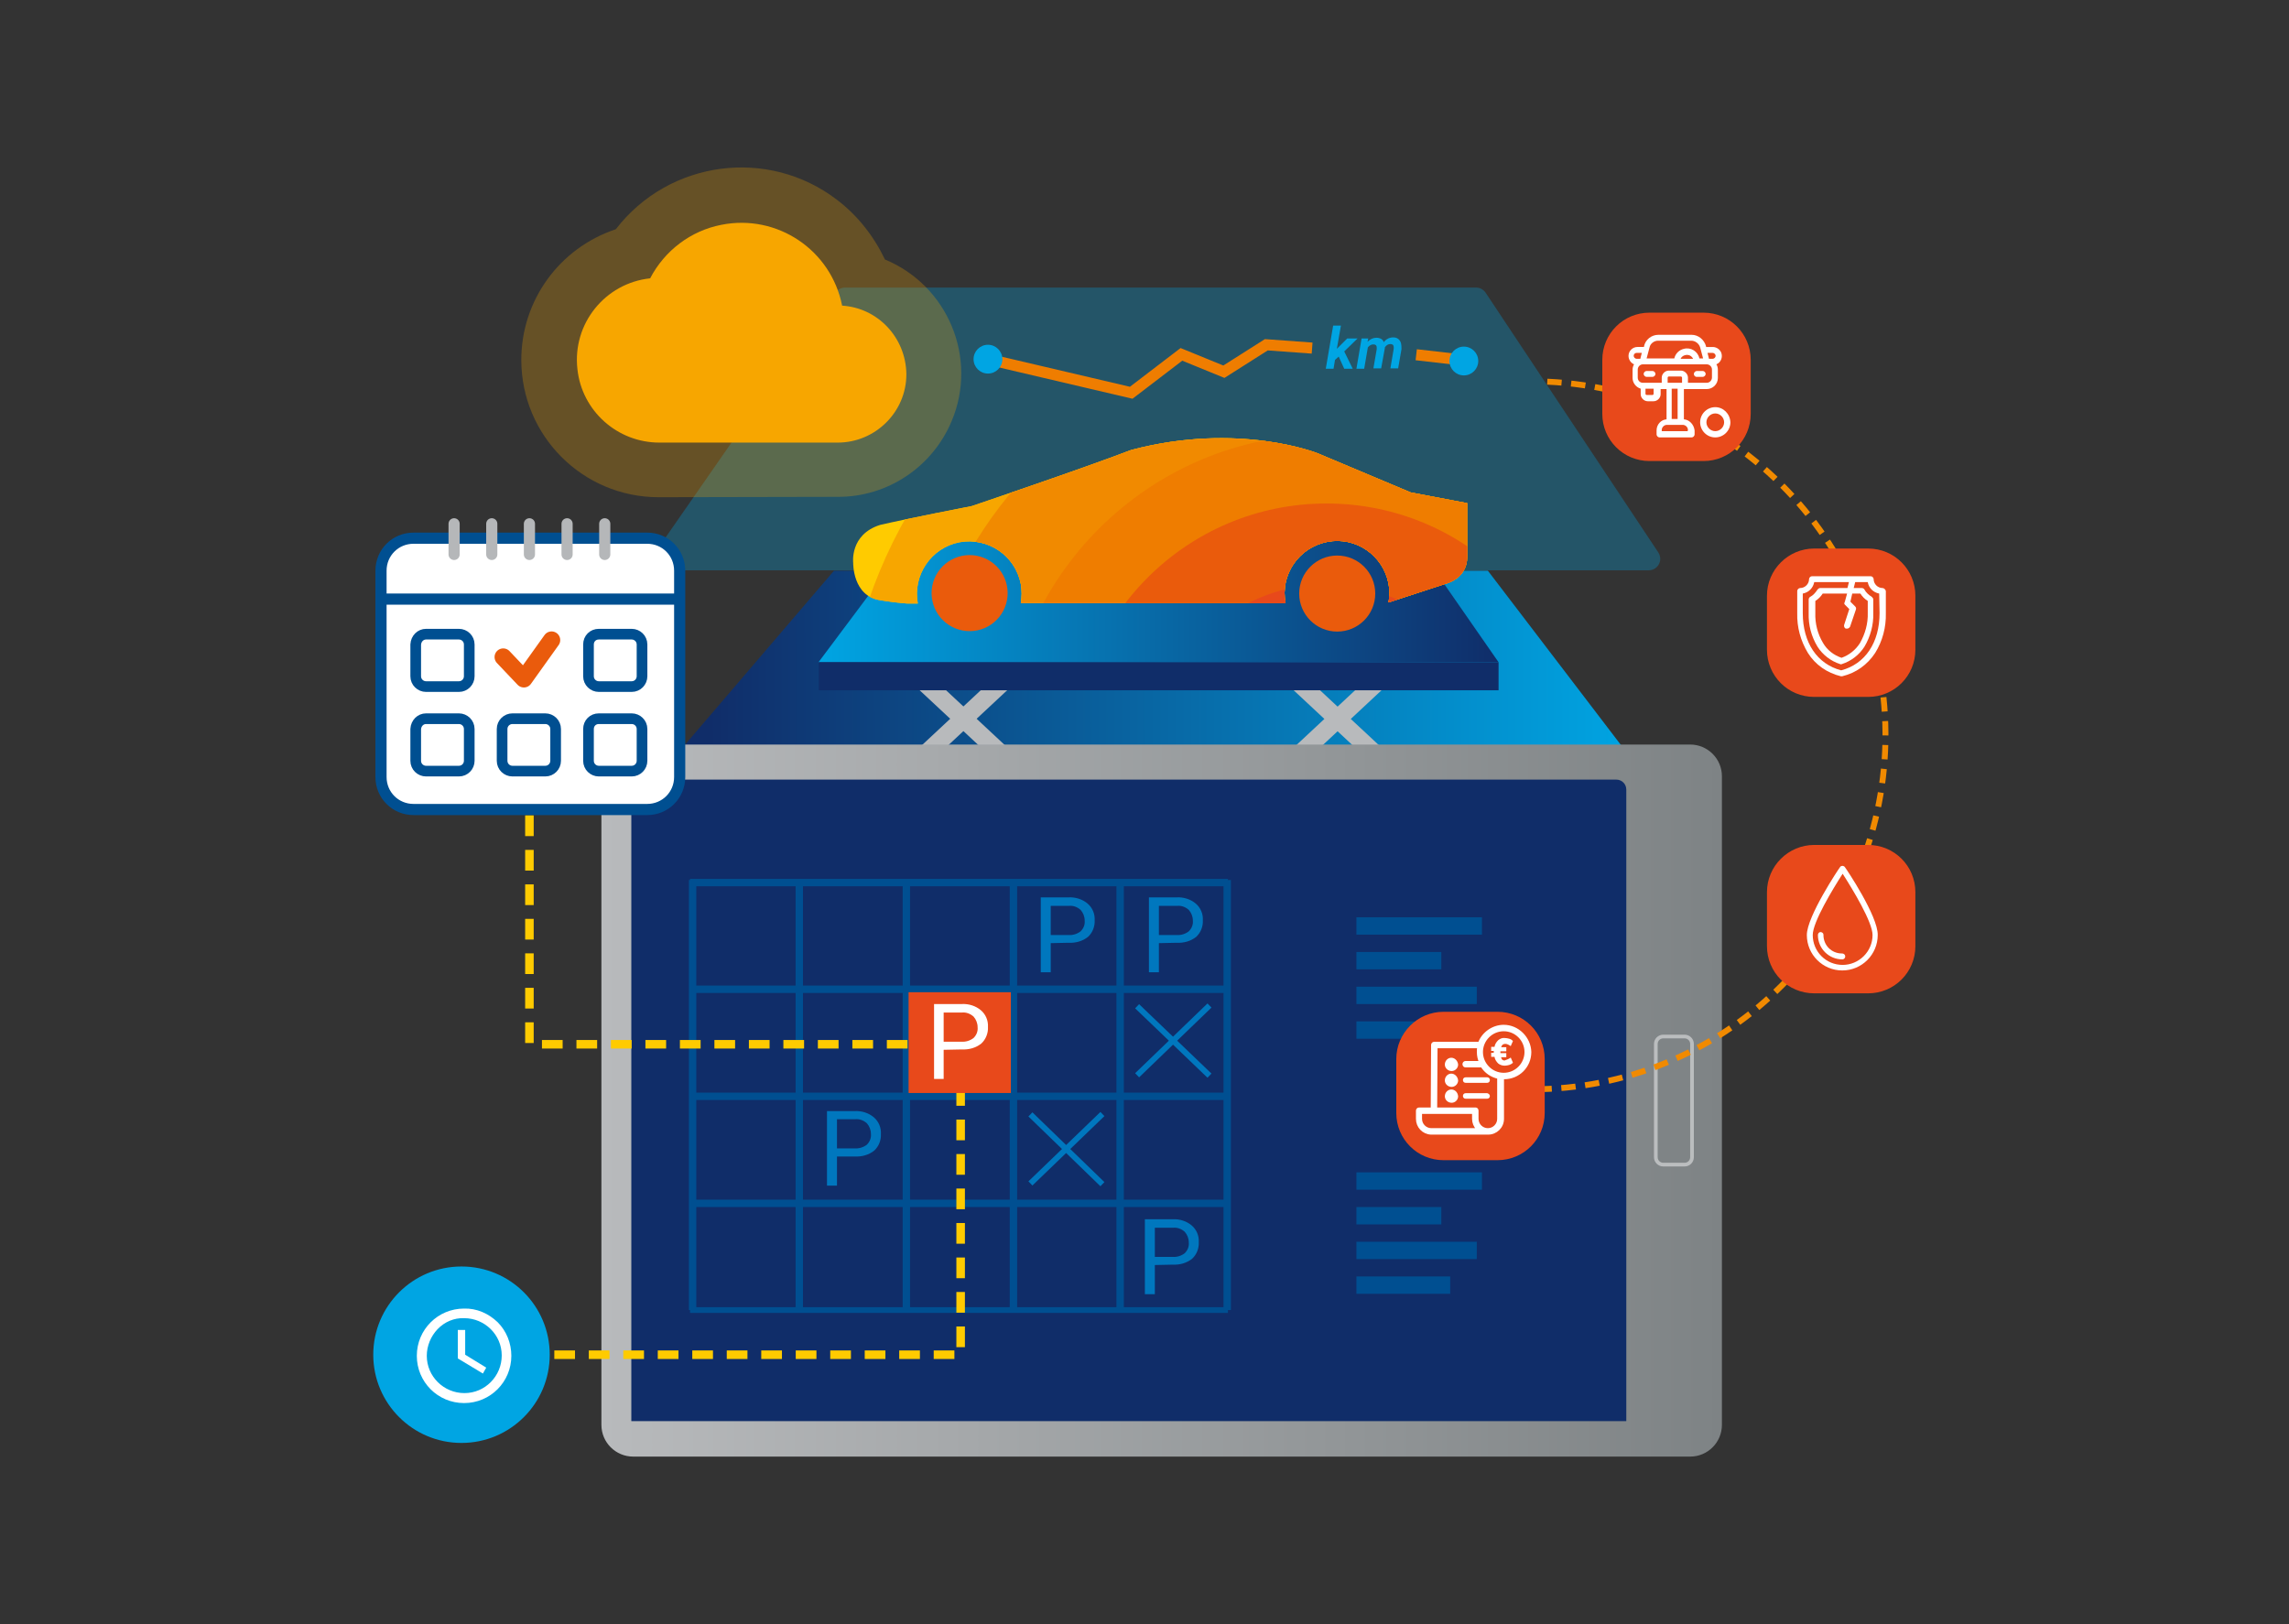 <?xml version="1.0" encoding="UTF-8"?>
<svg xmlns="http://www.w3.org/2000/svg" xmlns:xlink="http://www.w3.org/1999/xlink" version="1.1" id="Ebene_1" x="0px" y="0px" viewBox="0 0 620 440" style="enable-background:new 0 0 620 440;" xml:space="preserve">
<rect x="0" y="0" width="620" height="440" fill="#333333" stroke="none"/>
<style type="text/css">
	.st0{fill:url(#SVGID_1_);}
	.st1{opacity:0.3;fill:#00A5E3;enable-background:new    ;}
	.st2{opacity:0.26;fill:#F7A600;enable-background:new    ;}
	.st3{fill:none;stroke:#B8BABC;stroke-width:4.878;}
	.st4{fill:url(#SVGID_2_);}
	.st5{fill:url(#SVGID_3_);}
	.st6{fill:#102D69;}
	.st7{opacity:0.55;fill:#7E8385;stroke:#EBEBEC;enable-background:new    ;}
	.st8{clip-path:url(#SVGID_5_);}
	.st9{fill:#FFCB00;}
	.st10{fill:#F7A600;}
	.st11{fill:#F18A00;}
	.st12{fill:#EF7D00;}
	.st13{fill:#EA5B0C;}
	.st14{fill:#E8491B;}
	.st15{fill:#FFFFFF;stroke:#004F91;stroke-width:3.022;}
	.st16{fill:none;stroke:#B5B7B9;stroke-width:3.022;stroke-linecap:round;}
	.st17{fill:none;stroke:#004F91;stroke-width:3.022;stroke-linecap:round;}
	.st18{fill:none;stroke:#004F91;stroke-width:2.889;stroke-linecap:round;}
	.st19{fill:none;stroke:#EA5B0C;stroke-width:4.689;stroke-linecap:round;stroke-linejoin:round;}
	.st20{fill:none;stroke:#F18A00;stroke-width:1.604;stroke-miterlimit:10;stroke-dasharray:3.886,2.591;}
	.st21{fill:#FFFFFF;}
	.st22{fill:none;stroke:#004F91;stroke-width:2;}
	.st23{fill:none;stroke:#004F91;stroke-width:1.557;}
	.st24{fill:none;stroke:#0077BE;stroke-width:1.557;}
	.st25{fill:#0077BE;}
	.st26{fill:#004F91;}
	.st27{fill:#FFFFFF;stroke:#FFFFFF;stroke-width:0.75;}
	.st28{fill:#FFFFFF;stroke:#FFFFFF;stroke-width:0.5;}
	.st29{fill:none;stroke:#FFCB00;stroke-width:2.314;stroke-miterlimit:10;stroke-dasharray:5.605,3.737;}
	.st30{fill:none;stroke:#EF7D00;stroke-width:3;stroke-miterlimit:10;}
	.st31{fill:#00A5E3;}
	.st32{enable-background:new    ;}
</style>
<g id="Ebene_4">
	
		<linearGradient id="SVGID_1_" gradientUnits="userSpaceOnUse" x1="442.807" y1="-376.808" x2="192.009" y2="-377.286" gradientTransform="matrix(1 0 0 -1 0 -196)">
		<stop offset="0" style="stop-color:#00A5E3"></stop>
		<stop offset="1" style="stop-color:#102D69"></stop>
	</linearGradient>
	<polygon class="st0" points="443.3,207.4 180.7,207.4 225.9,154.6 403,154.6  "></polygon>
	<path class="st1" d="M399.8,77.9H228.9c-1,0-2,0.5-2.5,1.3l-48.9,70.4c-1,1.4-0.6,3.3,0.8,4.3c0.5,0.4,1.1,0.6,1.8,0.6h266.5   c1.7,0,3.1-1.4,3.1-3.1c0-0.6-0.2-1.2-0.5-1.7l-46.8-70.4C401.8,78.4,400.8,77.9,399.8,77.9z"></path>
	<path class="st2" d="M178.4,134.7c-20.6,0-37.2-16.7-37.2-37.2c0-16.1,10.3-30.3,25.6-35.4c14.4-18.7,41.3-22.3,60-7.9   c5.5,4.2,9.9,9.8,12.9,16.1c17.1,7.1,25.2,26.7,18.1,43.7c-5.2,12.5-17.4,20.7-31,20.6L178.4,134.7L178.4,134.7z"></path>
	<line class="st3" x1="250" y1="184.5" x2="271" y2="204.1"></line>
	<line class="st3" x1="250.9" y1="204.1" x2="271.9" y2="184.5"></line>
	<line class="st3" x1="351.3" y1="184.5" x2="372.3" y2="204.1"></line>
	<line class="st3" x1="352.3" y1="204.1" x2="373.3" y2="184.5"></line>
	
		<linearGradient id="SVGID_2_" gradientUnits="userSpaceOnUse" x1="221.7" y1="-358.7" x2="405.9" y2="-358.7" gradientTransform="matrix(1 0 0 -1 0 -196)">
		<stop offset="0" style="stop-color:#00A5E3"></stop>
		<stop offset="1" style="stop-color:#102D69"></stop>
	</linearGradient>
	<polygon class="st4" points="382.7,146 246.7,146 221.7,179.4 405.9,179.4  "></polygon>
	
		<linearGradient id="SVGID_3_" gradientUnits="userSpaceOnUse" x1="162.9" y1="-494.15" x2="466.4" y2="-494.15" gradientTransform="matrix(1 0 0 -1 0 -196)">
		<stop offset="0" style="stop-color:#B8BABC"></stop>
		<stop offset="1" style="stop-color:#7E8385"></stop>
	</linearGradient>
	<path class="st5" d="M171.5,201.7h286.3c4.7,0,8.6,3.8,8.6,8.6V386c0,4.7-3.8,8.6-8.6,8.6H171.5c-4.7,0-8.6-3.8-8.6-8.6V210.3   C163,205.5,166.8,201.7,171.5,201.7z"></path>
	<path class="st6" d="M173.7,211.2h264.1c1.5,0,2.7,1.2,2.7,2.7V385l0,0H171l0,0V213.9C171,212.4,172.2,211.2,173.7,211.2z"></path>
	<path class="st7" d="M450.5,280.8h5.8c1.1,0,2,0.9,2,2v30.7c0,1.1-0.9,2-2,2h-5.8c-1.1,0-2-0.9-2-2v-30.7   C448.5,281.7,449.4,280.8,450.5,280.8z"></path>
	<rect x="221.8" y="179.4" class="st6" width="184.1" height="7.6"></rect>
	<g>
		<g>
			<g>
				<defs>
					<path id="SVGID_4_" d="M382.1,133.4l-25.2-10.6c0,0-21.4-8.6-50.5-0.9c-13.3,5.1-43.2,15.2-43.2,15.2s-17.5,3.4-24.8,5.1       c-8.3,2.6-7.3,10.3-7.3,10.3s-0.2,9,7.3,10.1c2.4,0.4,4.8,0.7,7.3,0.9h2.9c-1.4-7.7,3.6-15.1,11.3-16.6       c7.7-1.4,15.1,3.6,16.6,11.3c0.3,1.7,0.3,3.5,0,5.2h71.7c-1.5-7.7,3.6-15.1,11.3-16.6s15.1,3.6,16.6,11.3       c0.3,1.7,0.3,3.4,0,5.1l15.3-5c0,0,6-1.3,6-7.3v-14.6L382.1,133.4z"></path>
				</defs>
				<clipPath id="SVGID_5_">
					<use xlink:href="#SVGID_4_" style="overflow:visible;"></use>
				</clipPath>
				<g class="st8">
					<circle class="st9" cx="359.3" cy="204.9" r="153.2"></circle>
					<circle class="st10" cx="359.3" cy="204.9" r="131"></circle>
					<circle class="st11" cx="359.3" cy="204.9" r="111.4"></circle>
					<circle class="st12" cx="359.3" cy="204.9" r="87.2"></circle>
					<circle class="st13" cx="359.3" cy="204.9" r="68.5"></circle>
					<circle class="st14" cx="359.3" cy="204.9" r="46.6"></circle>
				</g>
			</g>
		</g>
	</g>
	
		<ellipse transform="matrix(0.464 -0.886 0.886 0.464 -1.684 318.731)" class="st13" cx="262.6" cy="160.8" rx="10.3" ry="10.3"></ellipse>
	<circle class="st13" cx="362.2" cy="160.8" r="10.3"></circle>
	<path class="st15" d="M112,145.8h63.3c4.9,0,8.8,3.9,8.8,8.8v55.9c0,4.9-3.9,8.8-8.8,8.8H112c-4.9,0-8.8-3.9-8.8-8.8v-55.9   C103.2,149.7,107.1,145.8,112,145.8z"></path>
	<line class="st16" x1="123" y1="141.9" x2="123" y2="150.2"></line>
	<line class="st16" x1="133.2" y1="141.9" x2="133.2" y2="150.2"></line>
	<line class="st16" x1="143.4" y1="141.9" x2="143.4" y2="150.2"></line>
	<line class="st16" x1="153.6" y1="141.9" x2="153.6" y2="150.2"></line>
	<line class="st16" x1="163.8" y1="141.9" x2="163.8" y2="150.2"></line>
	<line class="st17" x1="104.1" y1="162.3" x2="183.6" y2="162.3"></line>
	<path class="st18" d="M115.4,171.8h8.9c1.5,0,2.8,1.2,2.8,2.8v8.6c0,1.5-1.2,2.8-2.8,2.8h-8.9c-1.5,0-2.8-1.2-2.8-2.8v-8.6   C112.7,173,113.9,171.8,115.4,171.8z"></path>
	<path class="st18" d="M162.2,171.8h8.9c1.5,0,2.8,1.2,2.8,2.8v8.6c0,1.5-1.2,2.8-2.8,2.8h-8.9c-1.5,0-2.8-1.2-2.8-2.8v-8.6   C159.4,173,160.6,171.8,162.2,171.8z"></path>
	<path class="st18" d="M115.4,194.7h8.9c1.5,0,2.8,1.2,2.8,2.8v8.6c0,1.5-1.2,2.8-2.8,2.8h-8.9c-1.5,0-2.8-1.2-2.8-2.8v-8.6   C112.7,195.9,113.9,194.7,115.4,194.7z"></path>
	<path class="st18" d="M138.8,194.7h8.9c1.5,0,2.8,1.2,2.8,2.8v8.6c0,1.5-1.2,2.8-2.8,2.8h-8.9c-1.5,0-2.8-1.2-2.8-2.8v-8.6   C136,195.9,137.3,194.7,138.8,194.7z"></path>
	<path class="st18" d="M162.2,194.7h8.9c1.5,0,2.8,1.2,2.8,2.8v8.6c0,1.5-1.2,2.8-2.8,2.8h-8.9c-1.5,0-2.8-1.2-2.8-2.8v-8.6   C159.4,195.9,160.6,194.7,162.2,194.7z"></path>
	<polyline class="st19" points="136.3,178 141.9,183.9 149.4,173.4  "></polyline>
	<path class="st20" d="M419.1,103.4c52.9,2.4,93.9,47.2,91.5,100.1c-2.3,51.2-44.5,91.6-95.8,91.6"></path>
	<path class="st14" d="M491.4,148.6H506c7.1,0,12.8,5.7,12.8,12.8V176c0,7.1-5.7,12.8-12.8,12.8h-14.6c-7.1,0-12.8-5.7-12.8-12.8   v-14.6C478.6,154.3,484.4,148.6,491.4,148.6z"></path>
	<path class="st21" d="M509.9,159.3c-1.3,0-2.4-1.1-2.4-2.4c0-0.4-0.4-0.8-0.8-0.8l0,0h-15.9c-0.4,0-0.8,0.4-0.8,0.8   c0,1.3-1.1,2.4-2.4,2.4c-0.4,0-0.8,0.4-0.8,0.8v6c-0.1,3.8,0.9,7.5,2.9,10.8c2,3.2,5.2,5.4,8.9,6.3c0.1,0,0.3,0,0.4,0   c3.7-0.9,6.8-3.1,8.9-6.3c2-3.2,3-7,2.9-10.8v-6C510.7,159.7,510.3,159.3,509.9,159.3L509.9,159.3z M509.1,166.1   c0,8-3.9,13.8-10.4,15.5c-6.5-1.7-10.4-7.5-10.4-15.5v-5.3c1.6-0.3,2.8-1.5,3.1-3.1h9.4l-0.4,1.6H493c-0.3,0-0.5,0.2-0.7,0.4   c-0.5,0.8-1.2,1.6-2,2c-0.2,0.1-0.4,0.4-0.4,0.7v3.7c-0.1,3.2,0.7,6.3,2.4,9.1c1.4,2.2,3.6,3.9,6.1,4.7c0.2,0.1,0.3,0.1,0.5,0   c2.5-0.8,4.7-2.5,6.1-4.7c1.6-2.7,2.5-5.9,2.4-9.1v-3.7c0-0.3-0.2-0.5-0.4-0.7c-0.8-0.5-1.6-1.2-2-2c-0.1-0.2-0.4-0.4-0.7-0.4h-2.2   l0.4-1.6h3.4c0.3,1.6,1.5,2.8,3.1,3.1L509.1,166.1z M499.7,163.8l1.2,1.2l-1.4,4.3c-0.1,0.4,0.1,0.9,0.5,1l0,0c0.1,0,0.2,0,0.3,0   c0.3,0,0.6-0.2,0.8-0.5l1.6-4.7c0.1-0.3,0-0.6-0.2-0.8l-1.3-1.3l0.5-2.2h2.2c0.5,0.8,1.2,1.5,2,2v3.2c0.1,2.9-0.7,5.7-2.1,8.2   c-1.2,1.9-3,3.3-5,4c-2.1-0.7-3.9-2.1-5-4c-1.5-2.5-2.2-5.3-2.1-8.2v-3.2c0.8-0.5,1.5-1.2,2-2h6.6l-0.6,2.2   C499.5,163.4,499.5,163.6,499.7,163.8L499.7,163.8z"></path>
	<path class="st14" d="M446.8,84.7h14.6c7.1,0,12.8,5.7,12.8,12.8v14.6c0,7.1-5.7,12.8-12.8,12.8h-14.6c-7.1,0-12.8-5.7-12.8-12.8   V97.5C434,90.4,439.7,84.7,446.8,84.7z"></path>
	<path class="st21" d="M459.6,102.1h1.6c0.4,0,0.8-0.4,0.8-0.8s-0.4-0.8-0.8-0.8h-1.6c-0.4,0-0.8,0.4-0.8,0.8   C458.8,101.7,459.1,102.1,459.6,102.1L459.6,102.1z"></path>
	<path class="st21" d="M446,102.1h1.6c0.4,0,0.8-0.4,0.8-0.8s-0.4-0.8-0.8-0.8H446c-0.4,0-0.8,0.4-0.8,0.8S445.6,102.1,446,102.1   L446,102.1z"></path>
	<path class="st21" d="M456.1,113.6v-8.2h6.2c1.6,0,3-1.3,3-3v-2.2c0-0.5-0.1-1.1-0.4-1.5c1.2-0.5,1.8-1.9,1.3-3.2   c-0.4-0.9-1.3-1.5-2.3-1.5h-1.8v-0.2c-0.5-1.8-2.1-3.1-3.9-3.1h-9c-1.9,0-3.5,1.3-3.9,3.1V94h-1.8c-1.3,0-2.4,1.1-2.4,2.4   c0,1,0.6,1.9,1.5,2.3c-0.3,0.5-0.4,1-0.4,1.5v2.2c0,1.3,0.9,2.5,2.2,2.9v1.5c0,1,0.9,1.9,1.9,1.9h1.6c1,0,1.9-0.9,1.9-1.9v-1.4h1.6   v8.2c-1.5,0.1-2.7,1.4-2.7,3v1.1c0,0.4,0.4,0.8,0.8,0.8h8.7c0.4,0,0.8-0.4,0.8-0.8v-1.1C458.8,115,457.6,113.7,456.1,113.6z    M451.7,103.7v-1.4c0-0.1,0.1-0.3,0.3-0.3l0,0h3.3c0.1,0,0.3,0.1,0.3,0.3v1.4H451.7z M463.9,95.6c0.4,0,0.8,0.4,0.8,0.8   s-0.4,0.8-0.8,0.8h-1l-0.4-1.6C462.5,95.6,463.9,95.6,463.9,95.6z M449.1,92.3h9c1.1,0,2.1,0.8,2.4,1.8l0.8,3h-1   c-0.4-1.9-2.3-3.1-4.2-2.6c-1.3,0.3-2.3,1.3-2.6,2.6H446l0.8-3C447,93.1,448,92.3,449.1,92.3L449.1,92.3z M458.6,97.2h-3.4   c0.4-0.9,1.6-1.3,2.5-0.9C458.1,96.5,458.4,96.8,458.6,97.2z M443.3,95.6h1.4l-0.4,1.6h-1c-0.4,0-0.8-0.4-0.8-0.8   C442.5,95.9,442.9,95.6,443.3,95.6L443.3,95.6L443.3,95.6z M443.6,102.3v-2.2c0-0.7,0.6-1.4,1.4-1.4h17.3c0.7,0,1.4,0.6,1.4,1.4   v2.2c0,0.7-0.6,1.4-1.4,1.4h-5.1v-1.4c0-1-0.9-1.9-1.9-1.9H452c-1,0-1.9,0.9-1.9,1.9v1.4H445C444.2,103.7,443.6,103.1,443.6,102.3   L443.6,102.3z M447.9,106.7c0,0.1-0.1,0.3-0.3,0.3H446c-0.1,0-0.3-0.1-0.3-0.3v-1.4h2.2L447.9,106.7L447.9,106.7z M454.4,105.3v8.2   h-1.6v-8.2H454.4z M457.1,116.8h-7v-0.3c0-0.7,0.6-1.4,1.4-1.4h4.3c0.7,0,1.4,0.6,1.4,1.4L457.1,116.8z"></path>
	<path class="st21" d="M464.6,110.3c-2.2,0-4.1,1.8-4.1,4.1c0,2.2,1.8,4.1,4.1,4.1c2.2,0,4.1-1.8,4.1-4.1l0,0   C468.6,112.1,466.8,110.3,464.6,110.3z M464.6,116.8c-1.3,0-2.4-1.1-2.4-2.4s1.1-2.4,2.4-2.4s2.4,1.1,2.4,2.4l0,0   C467,115.7,465.9,116.8,464.6,116.8L464.6,116.8z"></path>
	<line class="st22" x1="186.9" y1="239.1" x2="332.6" y2="239.1"></line>
	<line class="st22" x1="186.9" y1="268" x2="332.6" y2="268"></line>
	<line class="st22" x1="186.9" y1="297" x2="332.6" y2="297"></line>
	<line class="st22" x1="186.9" y1="326" x2="332.6" y2="326"></line>
	<line class="st23" x1="186.9" y1="354.9" x2="332.6" y2="354.9"></line>
	<line class="st22" x1="187.6" y1="354.9" x2="187.6" y2="238.4"></line>
	<line class="st22" x1="216.5" y1="354.9" x2="216.5" y2="238.4"></line>
	<line class="st22" x1="245.5" y1="354.9" x2="245.5" y2="238.4"></line>
	<line class="st22" x1="274.5" y1="354.9" x2="274.5" y2="238.4"></line>
	<line class="st22" x1="303.4" y1="354.9" x2="303.4" y2="238.4"></line>
	<line class="st22" x1="332.4" y1="354.9" x2="332.4" y2="238.4"></line>
	<line class="st24" x1="327.6" y1="291.4" x2="308" y2="272.6"></line>
	<line class="st24" x1="327.6" y1="272.4" x2="308" y2="291.3"></line>
	<line class="st24" x1="298.6" y1="320.8" x2="279.1" y2="301.9"></line>
	<line class="st24" x1="298.6" y1="301.8" x2="279.1" y2="320.6"></line>
	<path class="st25" d="M312.8,342.7v7.9h-2.7v-20.3h7.5c1.9-0.1,3.8,0.5,5.2,1.7c1.3,1.1,2,2.8,1.9,4.5c0.1,1.7-0.6,3.4-1.8,4.5   c-1.5,1.2-3.4,1.7-5.3,1.6L312.8,342.7z M312.8,340.5h4.8c1.2,0.1,2.4-0.3,3.3-1c0.8-0.8,1.2-1.8,1.1-2.9c0-1.1-0.4-2.1-1.1-2.9   c-0.9-0.8-2-1.2-3.1-1.1h-5L312.8,340.5z"></path>
	<path class="st25" d="M284.6,255.5v7.9h-2.7v-20.3h7.5c1.9-0.1,3.8,0.5,5.2,1.7c1.3,1.1,2,2.8,1.9,4.5c0.1,1.7-0.6,3.4-1.8,4.5   c-1.5,1.2-3.4,1.7-5.3,1.6L284.6,255.5z M284.6,253.3h4.8c1.2,0.1,2.4-0.3,3.3-1c0.8-0.8,1.2-1.8,1.1-2.9c0-1.1-0.4-2.1-1.1-2.9   c-0.9-0.8-2-1.2-3.1-1.1h-5L284.6,253.3L284.6,253.3z"></path>
	<path class="st25" d="M313.9,255.5v7.9h-2.7v-20.3h7.5c1.9-0.1,3.8,0.5,5.2,1.7c1.3,1.1,2,2.8,1.9,4.5c0.1,1.7-0.6,3.4-1.8,4.5   c-1.5,1.2-3.4,1.7-5.3,1.6L313.9,255.5z M313.9,253.3h4.8c1.2,0.1,2.4-0.3,3.3-1c0.8-0.8,1.2-1.8,1.1-2.9c0-1.1-0.4-2.1-1.1-2.9   c-0.9-0.8-2-1.2-3.1-1.1h-5L313.9,253.3z"></path>
	<path class="st25" d="M226.7,313.3v7.9H224V301h7.5c1.9-0.1,3.8,0.5,5.2,1.7c1.3,1.1,2,2.8,1.9,4.5c0.1,1.7-0.6,3.4-1.8,4.5   c-1.5,1.2-3.4,1.7-5.3,1.6L226.7,313.3z M226.7,311.1h4.8c1.2,0.1,2.4-0.3,3.3-1c0.8-0.8,1.2-1.8,1.1-2.9c0-1.1-0.4-2.1-1.1-2.9   c-0.9-0.8-2-1.2-3.1-1.1h-5V311.1z"></path>
	<path class="st10" d="M228.1,82.8c-3-15.1-17.6-24.9-32.7-21.9c-8.3,1.6-15.4,7-19.3,14.5c-12.2,1.3-21.1,12.3-19.7,24.6   c1.2,11.3,10.8,19.9,22.2,19.9h48.3c10.2,0,18.6-8.3,18.6-18.5C245.4,91.5,237.8,83.4,228.1,82.8L228.1,82.8z"></path>
	<path class="st14" d="M491.4,228.9H506c7.1,0,12.8,5.7,12.8,12.8v14.6c0,7.1-5.7,12.8-12.8,12.8h-14.6c-7.1,0-12.8-5.7-12.8-12.8   v-14.6C478.6,234.6,484.4,228.9,491.4,228.9z"></path>
	<path class="st21" d="M499.7,234.9c-0.3-0.4-0.8-0.4-1.1-0.2c-0.1,0-0.1,0.1-0.2,0.2c-0.4,0.5-9,13.4-9,18.4c0,5.3,4.3,9.6,9.6,9.6   c5.3,0,9.6-4.3,9.6-9.6l0,0C508.7,248.2,500.1,235.4,499.7,234.9z M499.1,261.4c-4.5,0-8.1-3.6-8.1-8.1c0-3.5,5.4-12.4,8.1-16.6   c2.7,4.2,8.1,13.1,8.1,16.6C507.2,257.8,503.5,261.4,499.1,261.4L499.1,261.4z M499.8,259.1c0,0.4-0.3,0.8-0.8,0.8   c-3.6,0-6.6-2.9-6.6-6.6c0-0.4,0.3-0.8,0.7-0.8s0.8,0.3,0.8,0.7c0,0,0,0,0,0.1c0,2.8,2.2,5,5,5   C499.5,258.3,499.8,258.7,499.8,259.1L499.8,259.1L499.8,259.1z"></path>
	<rect x="367.4" y="248.5" class="st26" width="34" height="4.7"></rect>
	<rect x="367.4" y="257.9" class="st26" width="23" height="4.7"></rect>
	<rect x="367.4" y="267.3" class="st26" width="32.6" height="4.7"></rect>
	<rect x="367.4" y="276.7" class="st26" width="25.4" height="4.7"></rect>
	<rect x="367.4" y="317.6" class="st26" width="34" height="4.7"></rect>
	<rect x="367.4" y="327" class="st26" width="23" height="4.7"></rect>
	<rect x="367.4" y="336.4" class="st26" width="32.6" height="4.7"></rect>
	<rect x="367.4" y="345.8" class="st26" width="25.4" height="4.7"></rect>
	<path class="st14" d="M391,274.1h14.6c7.1,0,12.8,5.7,12.8,12.8v14.6c0,7.1-5.7,12.8-12.8,12.8H391c-7.1,0-12.8-5.7-12.8-12.8   v-14.6C378.2,279.9,383.9,274.1,391,274.1z"></path>
	<path class="st27" d="M407.3,278c-2.9,0-5.6,1.9-6.6,4.6h-12.2c-0.3,0-0.5,0.2-0.5,0.5l-0.1,17.3h-3.5c-0.3,0-0.5,0.2-0.5,0.5l0,0   v2.2c0,2.1,1.6,3.8,3.7,3.9l0,0h15.2l0,0c0.1,0,0.2,0,0.3,0l0,0c2.1,0,3.9-1.7,3.9-3.9V292c0.1,0,0.3,0,0.4,0c3.9,0,7-3.1,7-7   C414.3,281.2,411.1,278,407.3,278L407.3,278z M387.7,306L387.7,306c-1.6,0-2.9-1.3-2.9-2.9v-1.7h14.3v1.7c0,1,0.4,2,1.1,2.7   c0.1,0.1,0.1,0.1,0.2,0.2L387.7,306z M405.9,303.1c0,1.6-1.3,2.9-2.9,2.9l0,0c-1.6,0-2.9-1.3-2.9-2.9v-2.2c0-0.3-0.2-0.5-0.4-0.5   l0,0h-10.8l0.1-16.8h11.5c-0.1,0.5-0.1,0.9-0.1,1.4c0,1,0.2,1.9,0.6,2.8h-4c-0.3,0-0.5,0.2-0.5,0.5s0.2,0.5,0.5,0.5l0,0h4.4   c1,1.6,2.6,2.7,4.5,3.1L405.9,303.1L405.9,303.1z M407.3,291c-3.3,0-6-2.7-6-6s2.7-6,6-6s6,2.7,6,6l0,0   C413.3,288.3,410.6,291,407.3,291L407.3,291L407.3,291z"></path>
	<path class="st28" d="M393.1,291.1c-0.8,0-1.5,0.7-1.5,1.6c0,0.8,0.7,1.5,1.6,1.5c0.8,0,1.5-0.7,1.5-1.5   C394.6,291.8,393.9,291.1,393.1,291.1z"></path>
	<path class="st28" d="M396.5,292.6c0,0.3,0.2,0.5,0.5,0.5l0,0h5.8c0.3,0,0.5-0.2,0.5-0.5s-0.2-0.5-0.5-0.5l0,0H397   C396.7,292.1,396.5,292.3,396.5,292.6z"></path>
	<path class="st28" d="M393.1,286.8c-0.8,0-1.5,0.7-1.5,1.6c0,0.8,0.7,1.5,1.6,1.5c0.8,0,1.5-0.7,1.5-1.5   C394.6,287.5,393.9,286.8,393.1,286.8z"></path>
	<path class="st28" d="M393.1,295.4c-0.8,0-1.5,0.7-1.5,1.6c0,0.8,0.7,1.5,1.6,1.5c0.8,0,1.5-0.7,1.5-1.5   C394.6,296,393.9,295.4,393.1,295.4z"></path>
	<path class="st28" d="M402.8,296.4H397c-0.3,0-0.5,0.2-0.5,0.5s0.2,0.5,0.5,0.5l0,0h5.8c0.3,0,0.5-0.2,0.5-0.5   C403.3,296.7,403.1,296.5,402.8,296.4L402.8,296.4z"></path>
	<path class="st21" d="M408.3,287c0.3-0.1,0.6-0.3,0.9-0.5l0.6,1.4c-0.3,0.3-0.7,0.5-1,0.6c-0.4,0.1-0.8,0.2-1.2,0.2   c-0.7,0-1.3-0.2-1.8-0.6c-0.5-0.5-0.9-1.1-1-1.8h-0.9v-1.1h0.7v-0.5h-0.7v-1.1h0.9c0.1-0.7,0.5-1.3,1-1.8c0.5-0.4,1.1-0.7,1.8-0.6   c0.4,0,0.8,0.1,1.2,0.2c0.4,0.1,0.7,0.3,1,0.6l-0.6,1.4c-0.3-0.2-0.6-0.4-0.9-0.5c-0.2-0.1-0.4-0.1-0.7-0.1c-0.2,0-0.4,0.1-0.6,0.2   c-0.2,0.2-0.3,0.4-0.4,0.7h1.4v1.1h-1.6v0.5h1.6v1.1h-1.4c0,0.3,0.2,0.5,0.3,0.7c0.2,0.1,0.4,0.2,0.6,0.2   C407.8,287.2,408.1,287.1,408.3,287z"></path>
	<polyline class="st29" points="140.8,367 260.2,367 260.2,283.3  "></polyline>
	<path class="st9" d="M262.8,283.3c0-1.4-1.2-2.6-2.6-2.6s-2.6,1.2-2.6,2.6s1.2,2.6,2.6,2.6l0,0   C261.6,285.9,262.8,284.7,262.8,283.3z"></path>
	<polyline class="st29" points="143.4,220.9 143.4,282.9 260.2,282.9  "></polyline>
	<circle class="st9" cx="260.2" cy="282.9" r="2.6"></circle>
	<polyline class="st30" points="267.6,97.3 306.4,106.4 320,96 331.5,100.7 343,93.4 355.4,94.3  "></polyline>
	<circle class="st31" cx="267.6" cy="97.3" r="3.9"></circle>
	<g class="st32">
		<path class="st31" d="M362.6,96.6l-1,0.9l-0.4,2.4h-2.1l2-11.7h2.1l-1.1,6.3l0.4-0.4l2.4-2.4h2.8l-3.6,3.5l2.3,4.7h-2.3    L362.6,96.6z"></path>
		<path class="st31" d="M370.6,91.7l-0.2,0.9c0.7-0.7,1.5-1.1,2.4-1.1c0.5,0,0.9,0.1,1.3,0.3c0.3,0.2,0.6,0.5,0.7,0.9    c0.7-0.9,1.6-1.3,2.6-1.3c0.8,0,1.3,0.3,1.7,0.8c0.4,0.5,0.5,1.2,0.5,2.2v0.2l-0.9,5.2h-2.1l0.9-5.3c0-0.2,0-0.4,0-0.5    c0-0.5-0.3-0.8-0.9-0.8s-1.1,0.3-1.5,0.9v0.2l-1,5.5H372l0.9-5.2c0-0.2,0-0.4,0-0.5c0-0.5-0.3-0.8-0.9-0.8c-0.5,0-1,0.2-1.5,0.8    l-1,5.8h-2.1l1.4-8.2H370.6z"></path>
	</g>
	<line class="st30" x1="383.6" y1="96.1" x2="396.7" y2="97.6"></line>
	<circle class="st31" cx="396.5" cy="97.8" r="3.9"></circle>
	<rect x="246.1" y="268.8" class="st14" width="27.7" height="27.3"></rect>
	<path class="st21" d="M255.6,284.4v7.9H253V272h7.5c1.9-0.1,3.8,0.5,5.2,1.7c1.3,1.1,2,2.8,1.9,4.5c0.1,1.7-0.6,3.4-1.8,4.5   c-1.5,1.2-3.4,1.7-5.3,1.6L255.6,284.4z M255.6,282.2h4.8c1.2,0.1,2.4-0.3,3.3-1c0.8-0.8,1.2-1.8,1.1-2.9c0-1.1-0.4-2.1-1.1-2.9   c-0.9-0.8-2-1.2-3.1-1.1h-5L255.6,282.2z"></path>
	<circle class="st31" cx="125" cy="367" r="23.9"></circle>
	<path class="st21" d="M125.7,357.1c5.6,0,10.2,4.5,10.2,10.1s-4.5,10.2-10.1,10.2s-10.2-4.5-10.2-10.1c0-2.7,1.1-5.3,2.9-7.2   C120.4,358.1,123,357,125.7,357.1 M125.7,354.5c-7.1,0-12.8,5.7-12.8,12.8c0,7.1,5.7,12.8,12.8,12.8s12.8-5.7,12.8-12.8   c0-3.4-1.3-6.7-3.7-9.1C132.3,355.8,129.1,354.4,125.7,354.5z"></path>
	<polygon class="st21" points="126,360.3 126,367 131.7,370.5 130.8,372.1 124,368 124,360.3  "></polygon>
</g>
</svg>
